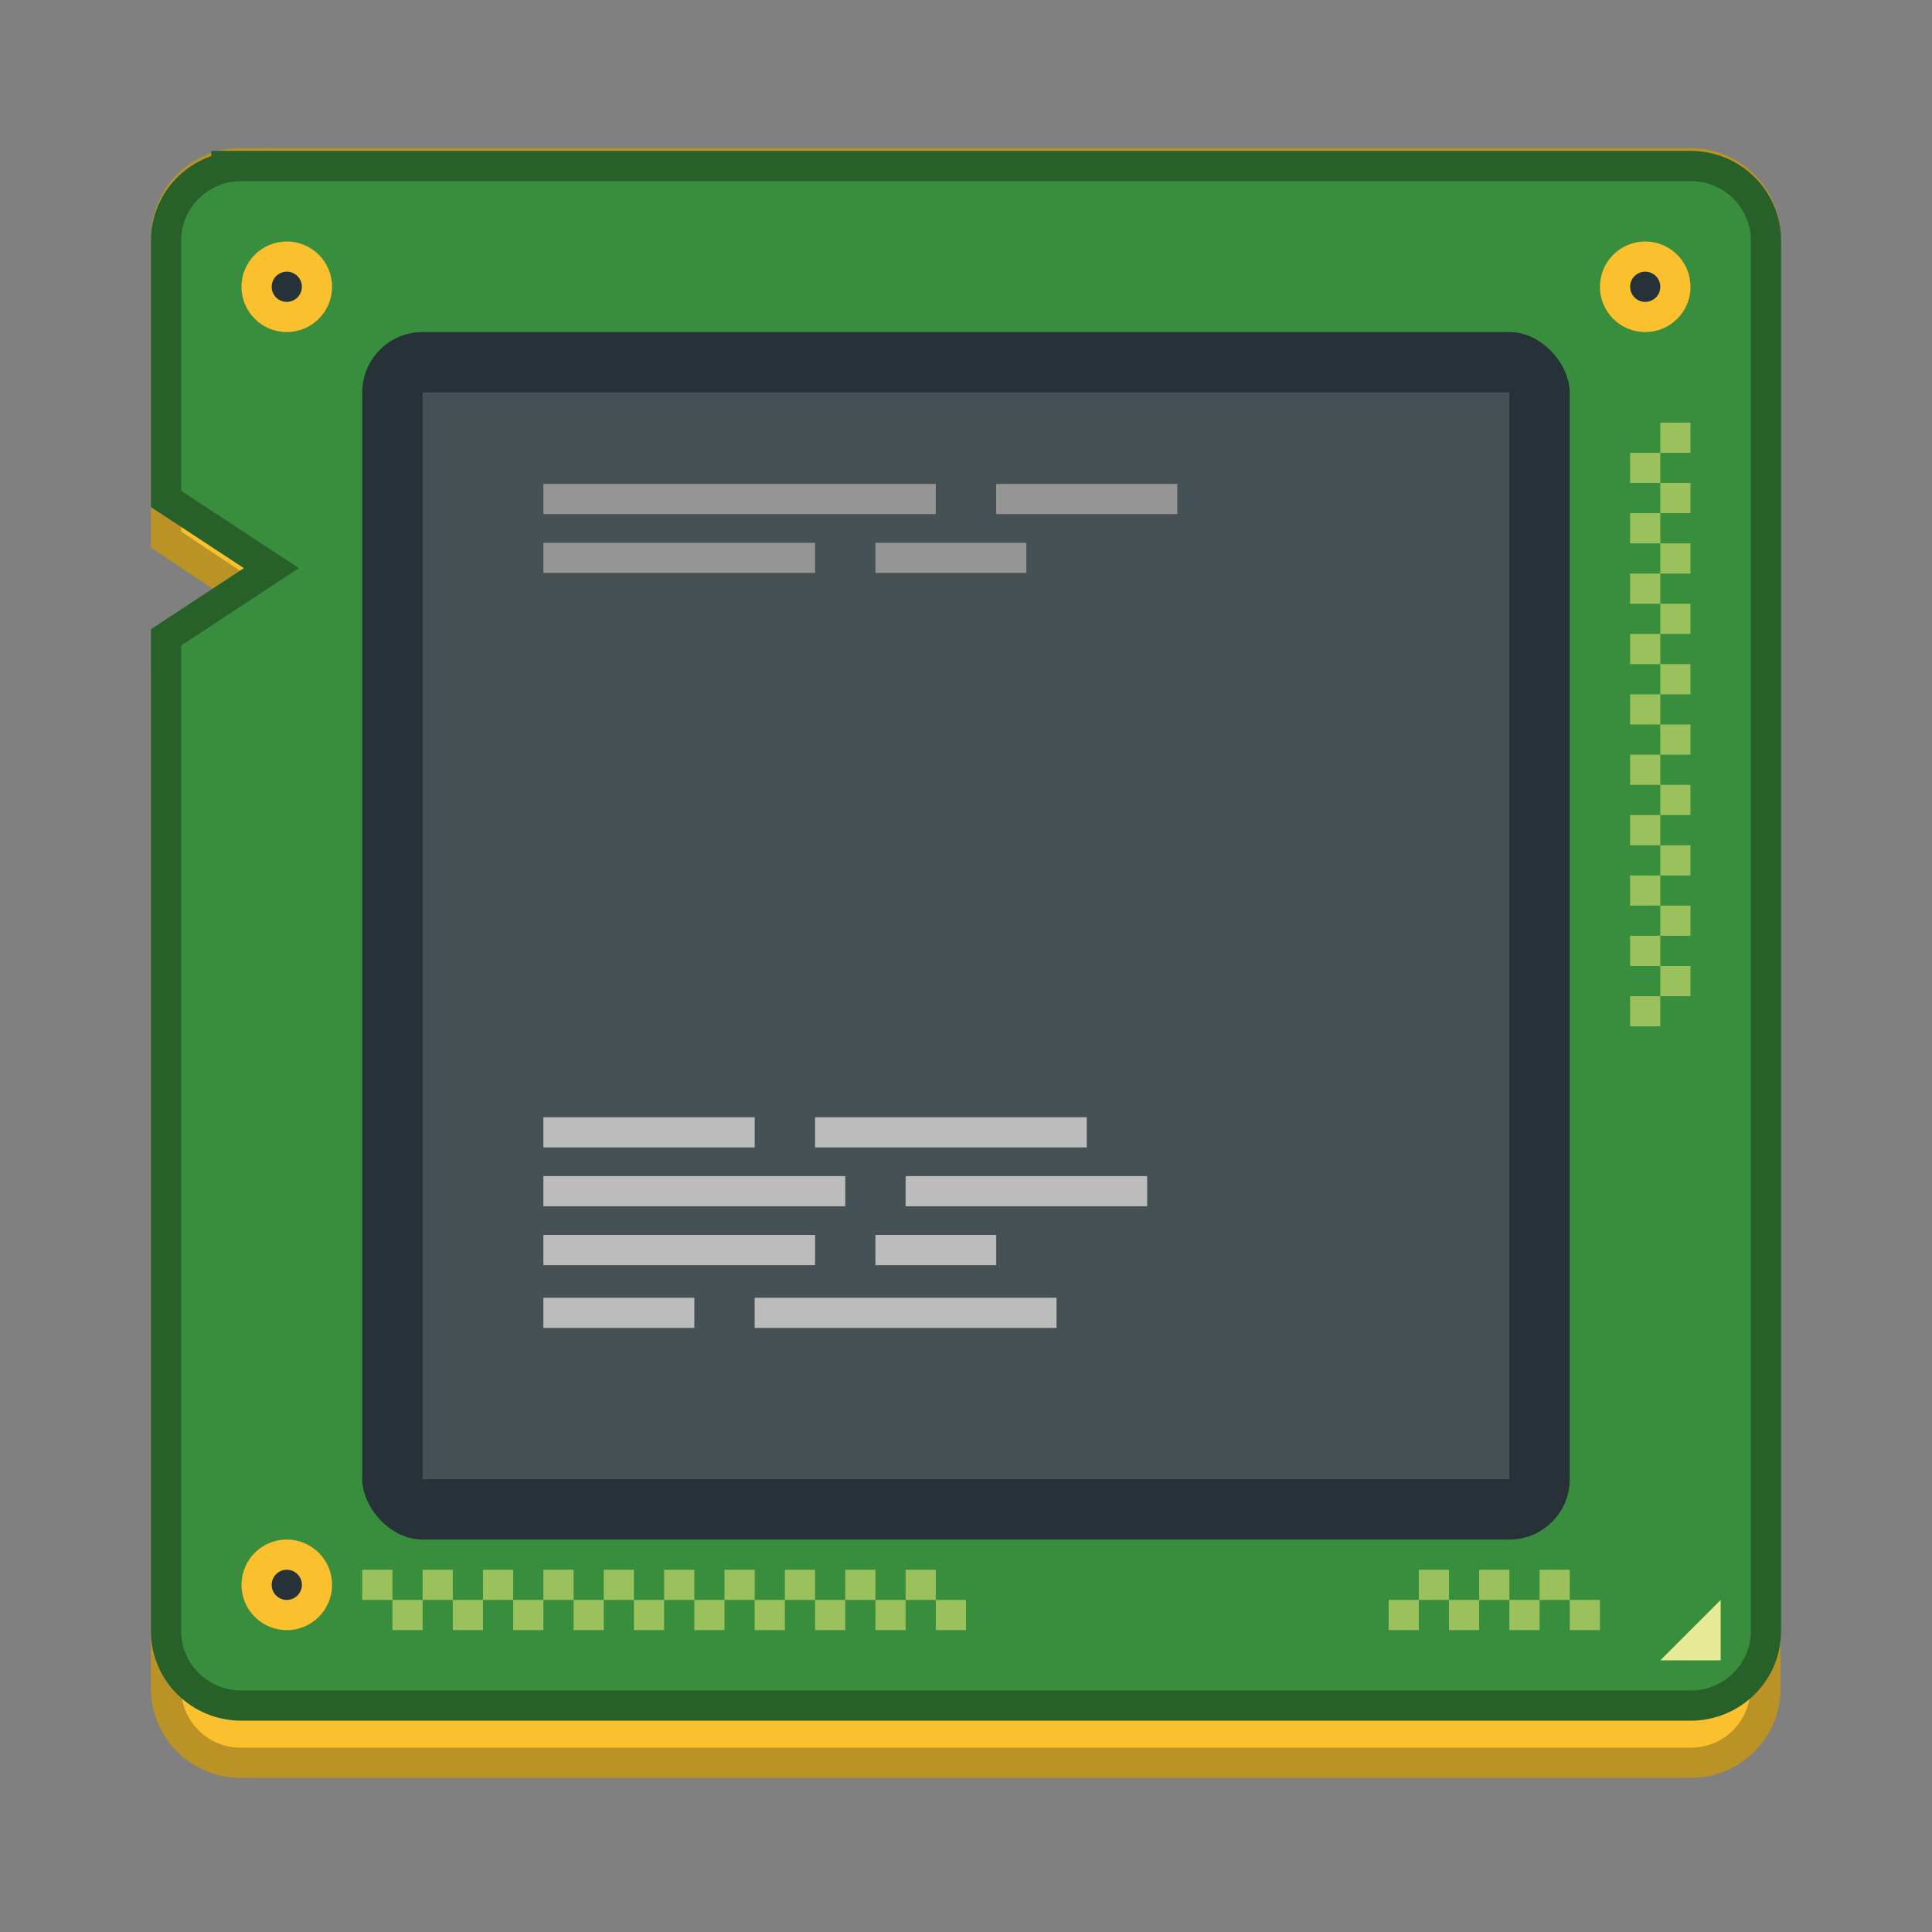 <svg width="64" height="64" version="1.1" xmlns="http://www.w3.org/2000/svg">
 <rect width="100%" height="100%" fill="#808080" stroke="none"/>
 <g fill-rule="evenodd">
  <g transform="matrix(1.3 0 0 1.3 .8 -1304.9)" fill="#fbc02d">
   <path transform="matrix(.769 0 0 .769 -.615 1003.7)" d="m7.973 6c-1.093 0-1.973 0.88-1.973 1.973v9.727l3.9 2.602-3.9 2.6v33.127c0 1.093 0.88 1.973 1.973 1.973h48.055c1.093 0 1.973-0.88 1.973-1.973v-48.055c0-1.093-0.88-1.973-1.973-1.973h-48.055z" stroke="#ba9226" stroke-width="2"/>
   <path transform="matrix(.769 0 0 .769 -.615 1003.7)" d="m7.973 6c-1.093 0-1.973 0.88-1.973 1.973v9.727l3.9 2.602-3.9 2.6v33.127c0 1.093 0.88 1.973 1.973 1.973h48.055c1.093 0 1.973-0.88 1.973-1.973v-48.055c0-1.093-0.88-1.973-1.973-1.973h-48.055z"/>
  </g>
  <path d="m8 6c-1.108 0-2 0.88-2 1.973v8.285l3.9 2.562-3.9 2.564v32.643c0 1.093 0.892 1.973 2 1.973h48c1.108 0 2-0.88 2-1.973v-46.055c0-1.093-0.892-1.973-2-1.973h-48z" fill="#388e3c" stroke="#276029" stroke-width="2" style="paint-order:normal"/>
  <path d="m8 6c-1.108 0-2 0.88-2 1.973v8.285l3.9 2.562-3.9 2.564v32.643c0 1.093 0.892 1.973 2 1.973h48c1.108 0 2-0.88 2-1.973v-46.055c0-1.093-0.892-1.973-2-1.973h-48z" fill="#388e3c" style="paint-order:normal"/>
  <path d="m57 53-2 2h2z" fill="#e6ea97"/>
  <rect x="12" y="11" width="40" height="40" ry="2" fill="#263238"/>
  <path d="m14 13v36h36v-36z" fill="#fff" opacity=".15"/>
  <g transform="matrix(1.3 0 0 1.3 .8 -1302.9)" fill="#bcbcbc" stroke-width=".769">
   <rect x="13.231" y="1032.2" width="7.692" height=".769"/>
   <rect x="22.462" y="1032.2" width="6.154" height=".769"/>
   <rect x="13.231" y="1033.7" width="6.923" height=".769"/>
   <rect x="21.692" y="1033.7" width="3.077" height=".769"/>
   <rect x="13.231" y="1035.3" width="3.846" height=".769"/>
   <rect x="18.615" y="1035.3" width="7.692" height=".769"/>
   <rect x="13.231" y="1030.7" width="5.385" height=".769"/>
   <rect x="20.154" y="1030.7" width="6.923" height=".769"/>
  </g>
  <g transform="matrix(1.3 0 0 1.3 .8 -1304.9)" fill="#959595" stroke-width=".769">
   <rect x="13.231" y="1016.1" width="10" height=".769"/>
   <rect x="24.769" y="1016.1" width="4.615" height=".769"/>
   <rect x="13.231" y="1017.6" width="6.923" height=".769"/>
   <rect x="21.692" y="1017.6" width="3.846" height=".769"/>
  </g>
 </g>
 <g fill="#dee372" fill-rule="evenodd">
  <rect x="12" y="52" width="1" height="1" ry="0" opacity=".6" style="paint-order:normal"/>
  <rect x="14" y="52" width="1" height="1" ry="0" opacity=".6" style="paint-order:normal"/>
  <rect x="16" y="52" width="1" height="1" ry="0" opacity=".6" style="paint-order:normal"/>
  <rect x="18" y="52" width="1" height="1" ry="0" opacity=".6" style="paint-order:normal"/>
  <rect x="20" y="52" width="1" height="1" ry="0" opacity=".6" style="paint-order:normal"/>
  <rect x="22" y="52" width="1" height="1" ry="0" opacity=".6" style="paint-order:normal"/>
  <rect x="24" y="52" width="1" height="1" ry="0" opacity=".6" style="paint-order:normal"/>
  <rect x="26" y="52" width="1" height="1" ry="0" opacity=".6" style="paint-order:normal"/>
  <rect x="28" y="52" width="1" height="1" ry="0" opacity=".6" style="paint-order:normal"/>
  <rect x="30" y="52" width="1" height="1" ry="0" opacity=".6" style="paint-order:normal"/>
  <rect x="13" y="53" width="1" height="1" ry="0" opacity=".6" style="paint-order:normal"/>
  <rect x="15" y="53" width="1" height="1" ry="0" opacity=".6" style="paint-order:normal"/>
  <rect x="17" y="53" width="1" height="1" ry="0" opacity=".6" style="paint-order:normal"/>
  <rect x="19" y="53" width="1" height="1" ry="0" opacity=".6" style="paint-order:normal"/>
  <rect x="21" y="53" width="1" height="1" ry="0" opacity=".6" style="paint-order:normal"/>
  <rect x="23" y="53" width="1" height="1" ry="0" opacity=".6" style="paint-order:normal"/>
  <rect x="25" y="53" width="1" height="1" ry="0" opacity=".6" style="paint-order:normal"/>
  <rect x="27" y="53" width="1" height="1" ry="0" opacity=".6" style="paint-order:normal"/>
  <rect x="29" y="53" width="1" height="1" ry="0" opacity=".6" style="paint-order:normal"/>
  <rect x="31" y="53" width="1" height="1" ry="0" opacity=".6" style="paint-order:normal"/>
  <g transform="translate(21)">
   <rect x="26" y="52" width="1" height="1" ry="0" opacity=".6" style="paint-order:normal"/>
   <rect x="28" y="52" width="1" height="1" ry="0" opacity=".6" style="paint-order:normal"/>
   <rect x="30" y="52" width="1" height="1" ry="0" opacity=".6" style="paint-order:normal"/>
   <rect x="25" y="53" width="1" height="1" ry="0" opacity=".6" style="paint-order:normal"/>
   <rect x="27" y="53" width="1" height="1" ry="0" opacity=".6" style="paint-order:normal"/>
   <rect x="29" y="53" width="1" height="1" ry="0" opacity=".6" style="paint-order:normal"/>
   <rect x="31" y="53" width="1" height="1" ry="0" opacity=".6" style="paint-order:normal"/>
  </g>
  <g transform="rotate(90,53,55)">
   <rect x="12" y="52" width="1" height="1" ry="0" opacity=".6" style="paint-order:normal"/>
   <rect x="14" y="52" width="1" height="1" ry="0" opacity=".6" style="paint-order:normal"/>
   <rect x="16" y="52" width="1" height="1" ry="0" opacity=".6" style="paint-order:normal"/>
   <rect x="18" y="52" width="1" height="1" ry="0" opacity=".6" style="paint-order:normal"/>
   <rect x="20" y="52" width="1" height="1" ry="0" opacity=".6" style="paint-order:normal"/>
   <rect x="22" y="52" width="1" height="1" ry="0" opacity=".6" style="paint-order:normal"/>
   <rect x="24" y="52" width="1" height="1" ry="0" opacity=".6" style="paint-order:normal"/>
   <rect x="26" y="52" width="1" height="1" ry="0" opacity=".6" style="paint-order:normal"/>
   <rect x="28" y="52" width="1" height="1" ry="0" opacity=".6" style="paint-order:normal"/>
   <rect x="30" y="52" width="1" height="1" ry="0" opacity=".6" style="paint-order:normal"/>
   <rect x="13" y="53" width="1" height="1" ry="0" opacity=".6" style="paint-order:normal"/>
   <rect x="15" y="53" width="1" height="1" ry="0" opacity=".6" style="paint-order:normal"/>
   <rect x="17" y="53" width="1" height="1" ry="0" opacity=".6" style="paint-order:normal"/>
   <rect x="19" y="53" width="1" height="1" ry="0" opacity=".6" style="paint-order:normal"/>
   <rect x="21" y="53" width="1" height="1" ry="0" opacity=".6" style="paint-order:normal"/>
   <rect x="23" y="53" width="1" height="1" ry="0" opacity=".6" style="paint-order:normal"/>
   <rect x="25" y="53" width="1" height="1" ry="0" opacity=".6" style="paint-order:normal"/>
   <rect x="27" y="53" width="1" height="1" ry="0" opacity=".6" style="paint-order:normal"/>
   <rect x="29" y="53" width="1" height="1" ry="0" opacity=".6" style="paint-order:normal"/>
   <rect x="31" y="53" width="1" height="1" ry="0" opacity=".6" style="paint-order:normal"/>
  </g>
 </g>
 <g fill-rule="evenodd">
  <circle cx="9.5" cy="9.5" r="1.5" fill="#fbc02d" style="paint-order:normal"/>
  <circle cx="9.5" cy="9.5" r=".5" fill="#263238" style="paint-order:normal"/>
  <circle cx="54.5" cy="9.5" r="1.5" fill="#fbc02d" style="paint-order:normal"/>
  <circle cx="54.5" cy="9.5" r=".5" fill="#263238" style="paint-order:normal"/>
  <circle cx="9.5" cy="52.5" r="1.5" fill="#fbc02d" style="paint-order:normal"/>
  <circle cx="9.5" cy="52.5" r=".5" fill="#263238" style="paint-order:normal"/>
 </g>
</svg>
